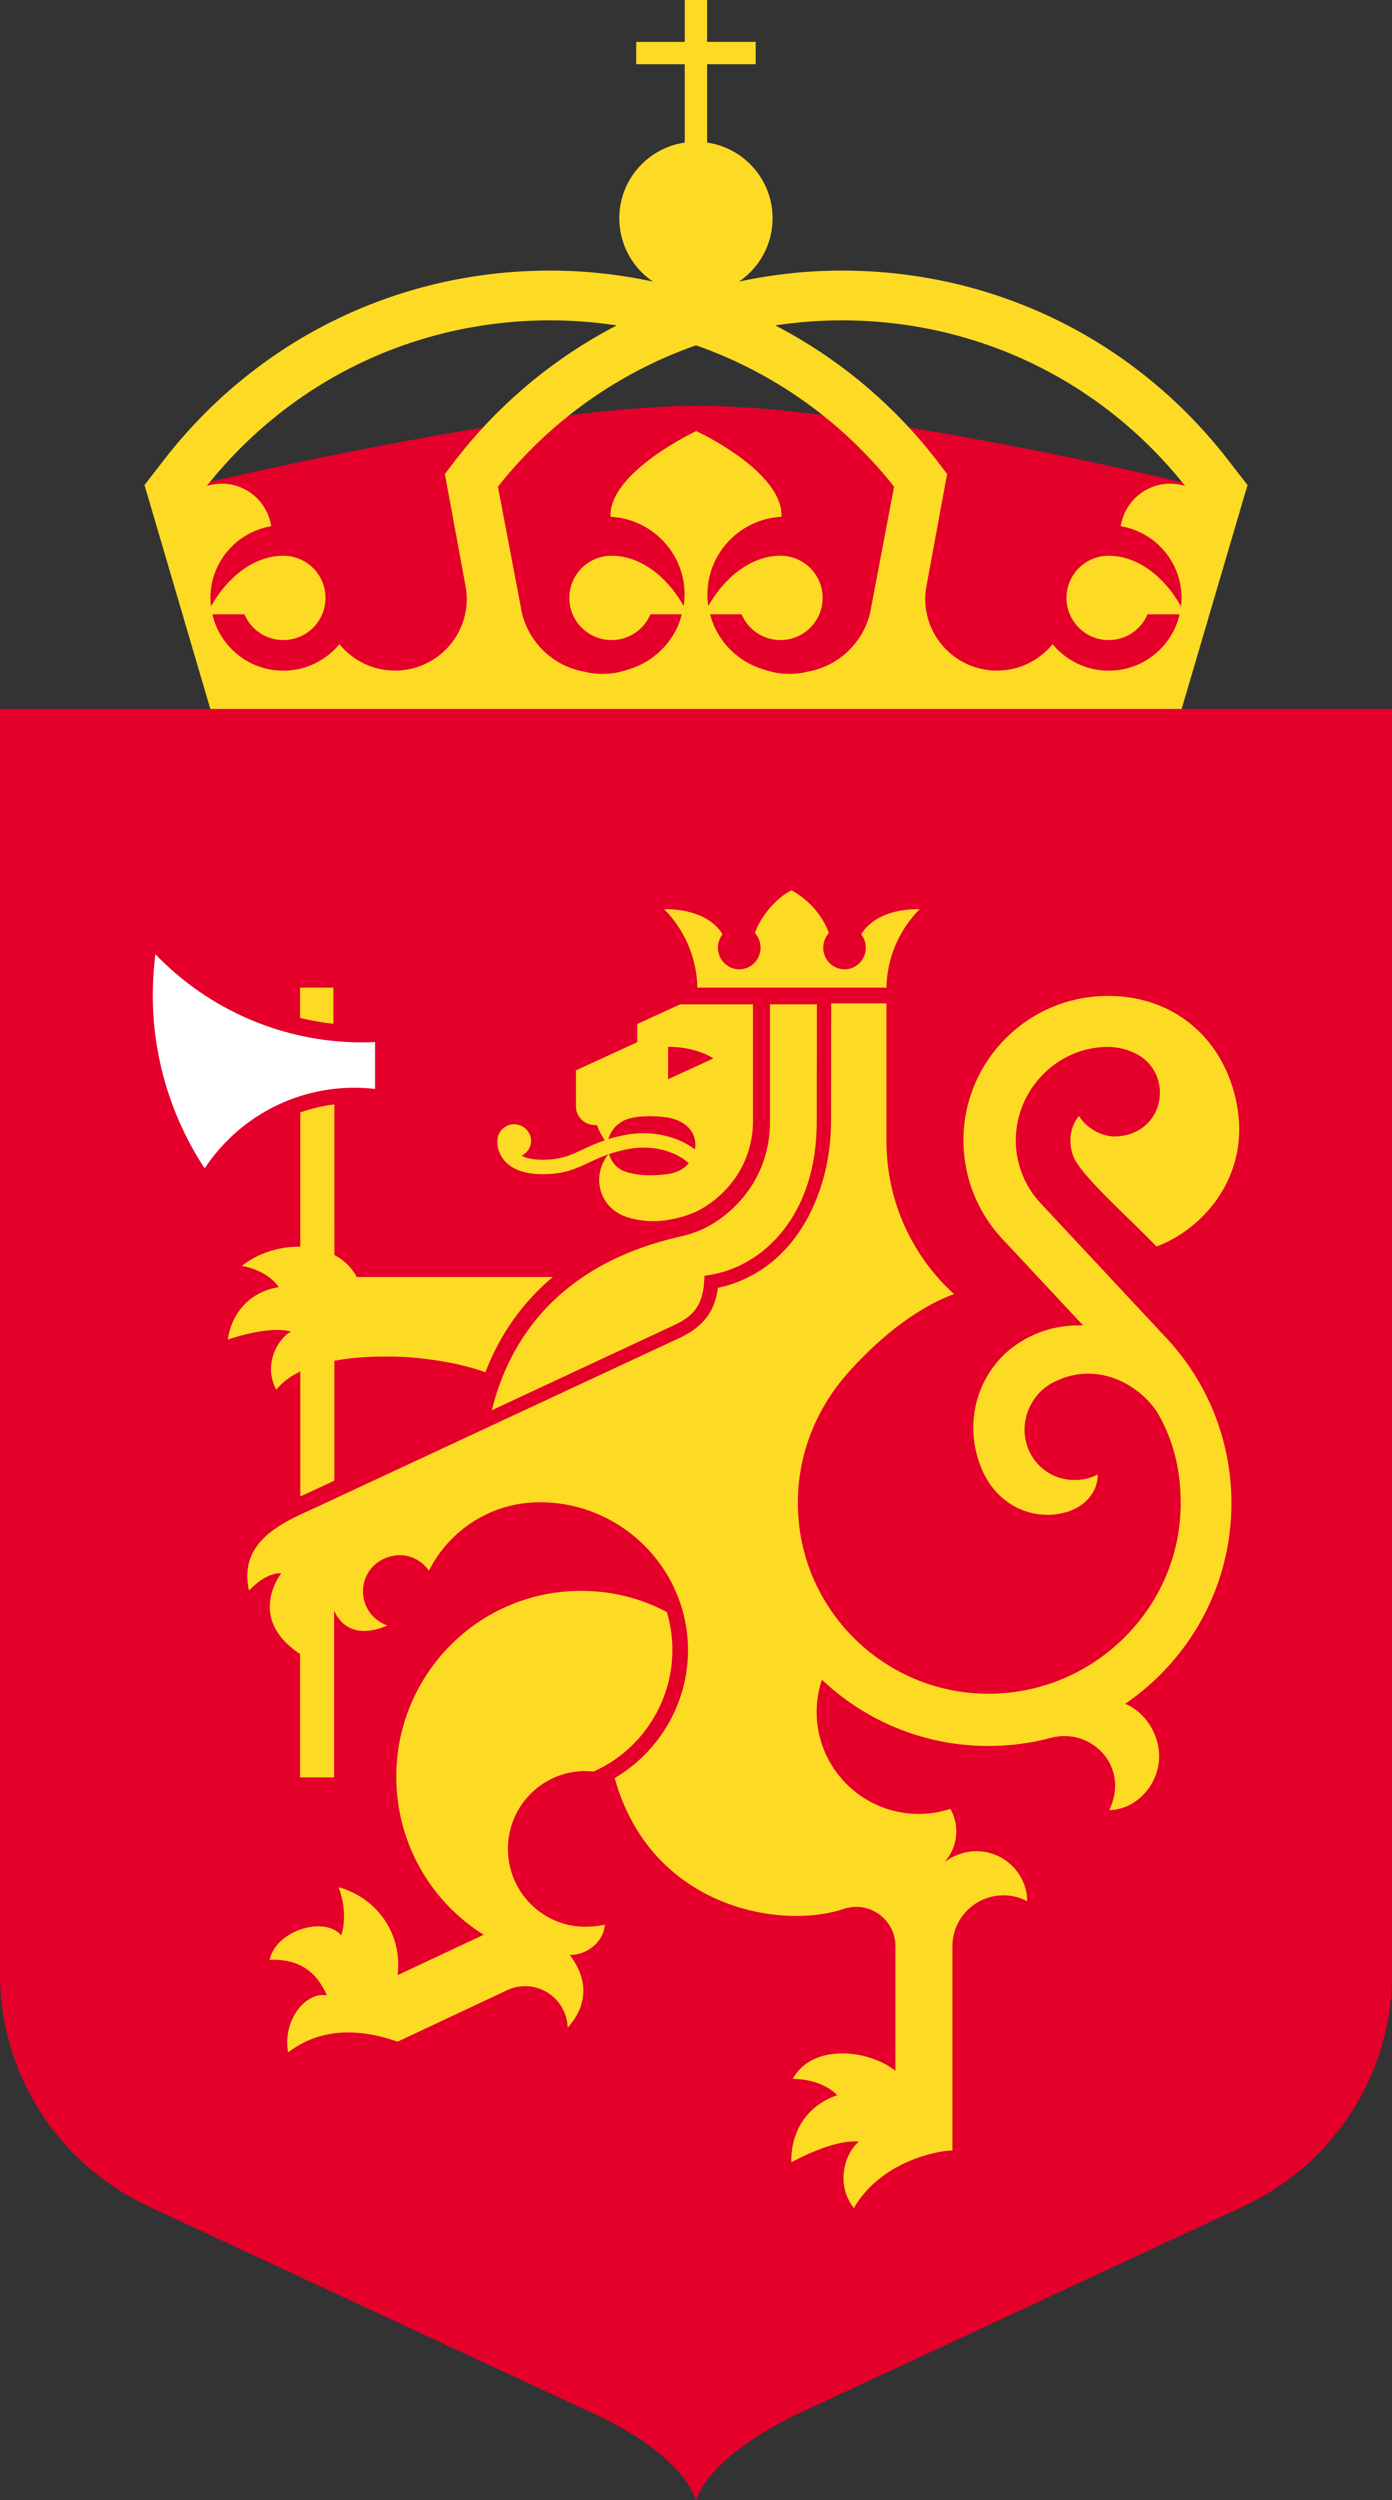 <?xml version="1.0" encoding="UTF-8" standalone="no"?>
<!-- Created with Inkscape (http://www.inkscape.org/) -->

<svg
   width="132.556mm"
   height="237.932mm"
   viewBox="0 0 132.556 237.932"
   version="1.1"
   id="svg1"
   inkscape:version="1.3 (0e150ed6c4, 2023-07-21)"
   sodipodi:docname="Stortingets riksvåpen.svg"
   xmlns:inkscape="http://www.inkscape.org/namespaces/inkscape"
   xmlns:sodipodi="http://sodipodi.sourceforge.net/DTD/sodipodi-0.dtd"
   xmlns="http://www.w3.org/2000/svg"
   xmlns:svg="http://www.w3.org/2000/svg">
  <rect x="0" y="0" width="132.556" height="237.932" fill="#333333" stroke="none"/>
  <sodipodi:namedview
     id="namedview1"
     pagecolor="#ffffff"
     bordercolor="#666666"
     borderopacity="1.0"
     inkscape:showpageshadow="2"
     inkscape:pageopacity="0.0"
     inkscape:pagecheckerboard="0"
     inkscape:deskcolor="#d1d1d1"
     inkscape:document-units="mm"
     inkscape:zoom="0.71446409"
     inkscape:cx="251.23726"
     inkscape:cy="408.69794"
     inkscape:window-width="1920"
     inkscape:window-height="991"
     inkscape:window-x="-9"
     inkscape:window-y="-9"
     inkscape:window-maximized="1"
     inkscape:current-layer="g15" />
  <defs
     id="defs1" />
  <g
     inkscape:label="Lag 1"
     inkscape:groupmode="layer"
     id="layer1"
     transform="translate(-38.629,-40.505)">
    <path
       id="path15"
       style="fill:#e4002b;fill-opacity:1;stroke:none;stroke-width:0.1;stroke-linecap:butt;stroke-linejoin:miter;stroke-dasharray:none;stroke-opacity:1;paint-order:stroke fill markers"
       d="M 105.139,79.121 C 87.891,79.108 54.064,87.424 54.064,87.424 l 8.24,23.035 h -20.681 v 123.478 l 6.361,10.477 56.875,29.56 55.752,-28.812 8.232,-9.729 0.374,-124.975 h -21.004 l 6.833,-23.146 c 0,0 -33.048,-8.178 -49.907,-8.191 z" />
    <path
       d="m 43.373,112.706 v 115.639 c 0,7.632 4.487,14.639 11.427,17.847 l 41.309,19.222 c 1.327,0.545 5.437,2.372 8.836,5.349 3.387,-2.934 7.455,-4.793 8.726,-5.334 l 41.329,-19.229 c 6.959,-3.215 11.447,-10.222 11.447,-17.854 V 112.706 Z m 15.287,-4.926 h 92.509 l -0.057,0.192 h 20.073 v 120.372 c 0,9.814 -5.808,18.273 -14.178,22.141 L 115.601,269.754 c 0,0 -8.956,3.767 -10.699,8.683 C 103.131,273.356 94.207,269.754 94.207,269.754 l -41.4,-19.267 c -8.371,-3.869 -14.178,-12.327 -14.178,-22.141 V 107.973 h 20.087 z"
       fill="#00ff00"
       fill-rule="evenodd"
       id="path1-3"
       style="fill:#e4002b;fill-opacity:1;stroke-width:0.265;stroke-dasharray:none" />
    <g
       id="g14"
       transform="translate(-130.715,-126.64)">
      <g
         id="g15"
         style="fill:#fdda24;fill-opacity:1">
        <g
           id="g1">
          <path
             d="m 217.434,277.655 c 0.704,0.776 1.829,1.187 3.339,1.229 0.103,0 0.202,0.004 0.301,0.004 1.998,0 3.159,-0.546 4.386,-1.121 0.555,-0.261 1.125,-0.526 1.807,-0.766 -0.226,0.275 -1.104,1.462 -0.806,3.098 0.152,0.825 0.778,2.509 3.148,3.028 1.719,0.376 2.953,0.282 4.725,-0.195 0.424,-0.122 0.838,-0.278 1.238,-0.452 0.704,-0.327 1.489,-0.818 2.345,-1.594 2.723,-2.502 3.13,-5.468 3.13,-7.013 v -11.151 h -6.936 l -4.082,1.872 v 1.73 l -5.843,2.68 0.007,3.453 c 0,0.94 0.775,1.705 1.726,1.754 0.092,0.004 0.184,0.01 0.276,0.017 0.177,0.494 0.424,0.975 0.746,1.43 -0.821,0.275 -1.478,0.585 -2.083,0.867 -1.227,0.578 -2.196,1.03 -4.046,0.985 -0.746,-0.017 -1.355,-0.15 -1.804,-0.379 0.534,-0.258 0.905,-0.794 0.905,-1.417 0,-0.87 -0.718,-1.577 -1.602,-1.577 -0.881,0 -1.595,0.696 -1.602,1.563 v 0 0.011 0.003 0 c -0.011,0.146 -0.05,1.093 0.725,1.942 m 15.478,1.218 c -0.895,0.115 -2.621,0.268 -4.053,-0.244 -0.591,-0.209 -1.192,-0.658 -1.524,-1.653 0.485,-0.167 1.029,-0.32 1.669,-0.452 3.049,-0.613 5.168,0.595 5.935,1.319 -0.463,0.55 -1.157,0.922 -2.027,1.03 m 0.053,-12.105 c 1.631,0 3.148,0.372 4.315,1.1 l -4.315,1.98 z m -4.106,6.964 c 1.005,-0.442 2.833,-0.432 4.053,-0.24 1.429,0.226 2.649,1.117 2.649,2.589 0,0.157 -0.018,0.303 -0.039,0.449 -1.319,-1.016 -3.767,-1.963 -6.798,-1.35 -0.541,0.108 -1.015,0.233 -1.45,0.369 0.152,-0.512 0.552,-1.357 1.585,-1.817"
             fill="#00ff00"
             fill-rule="evenodd"
             id="path2"
             style="fill:#fdda24;fill-opacity:1;stroke-width:0.265" />
          <path
             d="m 216.923,298.885 c -0.289,0.788 -0.532,1.615 -0.746,2.464 l 17.465,-8.144 c 1.584,-0.764 2.602,-1.71 2.753,-4.047 l 0.039,-0.602 0.595,-0.099 c 5.02,-0.845 10.09,-5.67 10.09,-14.535 l 0.014,-11.202 h -4.467 v 11.276 c 0,1.805 -0.468,5.279 -3.602,8.204 -2.123,1.96 -3.957,2.39 -5.052,2.643 -0.127,0.032 -0.243,0.06 -0.352,0.085 -4.274,1.028 -7.868,2.766 -10.692,5.17 -2.732,2.319 -4.767,5.279 -6.045,8.788"
             fill="#00ff00"
             fill-rule="evenodd"
             id="path3"
             style="fill:#fdda24;fill-opacity:1;stroke-width:0.265" />
          <path
             d="m 225.071,335.691 c 0.263,0 0.526,0.014 0.789,0.042 4.521,-2.001 7.513,-6.557 7.513,-11.569 0,-1.253 -0.182,-2.46 -0.523,-3.603 -1.655,-0.882 -4.402,-2.022 -8.186,-2.022 -9.709,0 -17.583,7.92 -17.583,17.685 0,6.356 3.329,11.925 8.32,15.041 l -8.193,3.843 c 0.488,-4.164 -2.175,-7.425 -5.622,-8.368 0.866,2.29 0.41,4.112 0.256,4.588 -1.529,-1.853 -6.163,-0.558 -6.833,2.326 2.732,-0.127 4.447,1.059 5.465,3.377 -1.922,-0.371 -4.244,2.22 -3.693,5.428 4.149,-3.205 9.046,-1.482 10.424,-1.02 l 10.522,-4.941 c 1.891,-0.829 4.128,-0.102 5.159,1.743 0.33,0.589 0.498,1.235 0.516,1.867 2.48,-2.763 1.382,-5.417 0.189,-6.921 1.985,0 3.336,-1.595 3.336,-2.887 -0.582,0.145 -1.231,0.201 -1.856,0.201 -4.065,0 -7.359,-3.317 -7.359,-7.408 0,-4.09 3.294,-7.404 7.359,-7.404"
             fill="#00ff00"
             fill-rule="evenodd"
             id="path4"
             style="fill:#fdda24;fill-opacity:1;stroke-width:0.265" />
          <path
             d="m 253.753,261.134 c 0.113,-4.452 2.703,-6.981 3.171,-7.47 -4.444,-0.032 -5.562,2.401 -5.562,2.401 0.271,0.35 0.432,0.788 0.432,1.266 0,1.134 -0.911,2.058 -2.028,2.058 -1.121,0 -2.028,-0.924 -2.028,-2.058 0,-0.542 0.204,-1.031 0.538,-1.398 -1.048,-2.847 -3.558,-4.059 -3.558,-4.059 -1.09,0.507 -2.788,2.09 -3.487,4.059 0.334,0.367 0.538,0.856 0.538,1.398 0,1.134 -0.907,2.058 -2.032,2.058 -1.118,0 -2.028,-0.924 -2.028,-2.058 0,-0.478 0.162,-0.917 0.432,-1.266 0,0 -1.125,-2.422 -5.558,-2.401 0.468,0.489 3.055,3.018 3.171,7.47 z"
             fill="#00ff00"
             fill-rule="evenodd"
             id="path5"
             style="fill:#fdda24;fill-opacity:1;stroke-width:0.265" />
          <path
             d="m 253.757,262.63 h -5.26 l -0.014,11.182 c 0,3.71 -0.975,7.3 -2.741,10.114 -1.932,3.074 -4.701,5.062 -8.036,5.779 -0.289,2.241 -1.379,3.671 -3.561,4.721 l -32.985,15.366 -1.886,0.878 c -0.179,0.084 -0.398,0.183 -0.637,0.288 -0.225,0.102 -0.45,0.204 -0.676,0.312 -0.014,0.007 -0.028,0.011 -0.042,0.018 v 0.003 c -2.955,1.398 -5.725,3.306 -4.866,7.223 0.668,-0.706 1.823,-1.679 3.082,-1.658 0,0 -3.409,4.251 1.773,7.686 0,-0.021 0.007,-0.039 0.011,-0.06 v 11.807 h 3.24 V 320.428 c 1.495,3.256 5.06,1.398 5.06,1.398 -0.387,-0.134 -0.753,-0.337 -1.084,-0.615 -1.45,-1.219 -1.643,-3.383 -0.419,-4.834 1.172,-1.395 3.853,-1.964 5.475,0.239 1.942,-3.857 5.939,-6.51 10.552,-6.51 7.783,0 14.116,6.324 14.116,14.094 0,5.034 -2.73,9.654 -6.981,12.155 3.473,12.46 16.012,14.501 21.944,12.404 0,0 0.574,-0.162 1.045,-0.148 2.02,0 3.663,1.591 3.747,3.59 v 12.011 c -2.583,-2.045 -7.909,-2.631 -9.778,0.769 1.27,0 3.04,0.355 4.243,1.546 -3.219,1.107 -4.458,3.878 -4.374,6.394 0,0 3.902,-2.22 6.435,-1.971 -1.302,1.029 -2.297,4.005 -0.486,6.327 2.403,-4.194 7.512,-5.445 9.387,-5.484 V 352.361 c 0,-2.68 2.178,-4.848 4.856,-4.848 0.82,0 1.587,0.204 2.266,0.562 -0.028,-2.635 -2.178,-4.743 -4.824,-4.764 -1.752,-0.014 -3.054,1.033 -3.054,1.033 0.704,-0.769 1.126,-1.799 1.126,-2.919 0,-0.777 -0.204,-1.507 -0.567,-2.139 -0.946,0.309 -1.963,0.478 -3.015,0.478 -5.369,0 -9.718,-4.342 -9.718,-9.703 0,-1.072 0.176,-2.097 0.5,-3.063 4.145,3.906 9.725,6.306 15.861,6.306 2.097,0 4.127,-0.285 6.059,-0.808 l -0.025,0.011 c 3.786,-0.959 7.473,2.782 5.464,6.896 2.635,-0.042 4.757,-2.484 4.757,-5.126 0,-2.101 -1.341,-4.219 -3.216,-4.981 l -0.081,0.035 c 6.136,-4.159 10.179,-11.178 10.179,-19.125 0,-6.007 -2.298,-11.695 -6.46,-16.012 L 268.323,281.526 c -1.449,-1.612 -2.248,-3.692 -2.248,-5.859 0,-4.802 3.891,-8.842 8.691,-8.895 1.091,0 2.245,0.292 3.163,0.882 1.263,0.819 1.953,2.234 1.858,3.741 -0.137,2.238 -1.914,3.892 -4.317,3.899 -1.196,0.004 -2.667,-0.766 -3.381,-1.953 -1.083,1.293 -0.988,3.218 -0.278,4.36 1.26,2.024 5.102,5.417 7.67,8.069 4.465,-1.682 8.659,-6.538 7.744,-12.899 -0.897,-6.281 -5.58,-10.95 -12.367,-10.95 -7.61,0 -13.768,6.169 -13.768,13.746 0,3.414 1.263,6.689 3.557,9.222 l 7.825,8.378 c -1.608,-0.021 -3.726,0.193 -5.939,1.574 -3.951,2.414 -5.714,7.637 -3.61,12.309 1.326,2.94 4.053,4.317 6.597,4.138 3.226,-0.228 4.433,-2.417 4.345,-3.826 -1.773,0.949 -4.627,0.724 -6.164,-1.605 -1.643,-2.487 -0.602,-5.849 1.939,-7.156 4.187,-2.157 8.293,0.256 9.961,2.944 0.081,0.137 0.162,0.274 0.236,0.414 0.011,0.014 0.018,0.032 0.025,0.046 1.337,2.519 1.917,5.168 1.917,8.101 0,9.991 -8.297,18.123 -18.303,18.123 -10.01,0 -18.152,-8.129 -18.152,-18.123 v 0 c -0.025,-5.143 2.136,-9.397 4.595,-12.211 2.766,-3.158 6.411,-6.281 10.274,-7.7 -3.951,-3.587 -6.435,-8.789 -6.435,-14.558 z"
             fill="#00ff00"
             fill-rule="evenodd"
             id="path6"
             style="fill:#fdda24;fill-opacity:1;stroke-width:0.265" />
          <path
             d="m 191.038,294.629 c 0,0 3.803,-1.372 6.014,-0.765 -1.317,0.716 -2.655,3.199 -1.401,5.532 0.592,-0.737 1.387,-1.302 2.289,-1.737 v 11.889 c 0.032,-0.014 0.067,-0.028 0.099,-0.042 0.229,-0.102 0.433,-0.193 0.609,-0.277 l 2.535,-1.179 v -11.405 c 2.338,-0.442 4.655,-0.417 5.732,-0.4 1.958,0.035 5.683,0.41 8.647,1.491 1.377,-3.564 3.496,-6.585 6.32,-8.977 0.039,-0.032 0.077,-0.06 0.113,-0.091 h -18.679 c -0.489,-0.926 -1.232,-1.617 -2.127,-2.091 -0.004,0 -0.004,0 -0.004,0 l -0.004,-14.334 c -1.116,0.137 -2.201,0.396 -3.243,0.761 v 12.787 c 0,0 -0.007,-0.004 -0.011,-0.004 -1.961,-0.035 -4.024,0.603 -5.556,1.831 0,0 2.327,0.309 3.521,2.014 -3.025,0.491 -4.549,2.757 -4.855,4.996"
             fill="#00ff00"
             fill-rule="evenodd"
             id="path7"
             style="fill:#fdda24;fill-opacity:1;stroke-width:0.265" />
          <path
             d="m 203.112,270.657 c 0.639,0 1.292,0.038 1.948,0.119 v -4.468 c -0.428,0.021 -0.853,0.035 -1.264,0.035 -7.41,0 -14.532,-3.052 -19.653,-8.385 -1.092,8.561 1.558,15.628 4.689,20.373 3.194,-4.808 8.505,-7.674 14.279,-7.674"
             fill="#00ff00"
             fill-rule="evenodd"
             id="path8"
             style="fill:#ffffff;fill-opacity:1;stroke-width:0.265" />
          <path
             d="m 201.092,261.133 h -3.175 v 2.886 c 1.045,0.25 2.103,0.441 3.175,0.553 z"
             fill="#00ff00"
             fill-rule="evenodd"
             id="path9"
             style="fill:#fdda24;fill-opacity:1;stroke-width:0.265" />
        </g>
      </g>
    </g>
    <path
       d="m 104.907,73.366 c -7.447,2.617 -13.94,7.242 -18.862,13.45 l 2.162,11.379 c 0.461,3.13 2.873,5.631 5.968,6.211 0.584,0.144 1.194,0.232 1.821,0.232 0.866,0 1.694,-0.155 2.465,-0.425 2.095,-0.609 3.803,-2.11 4.69,-4.066 0.039,-0.085 0.236,-0.542 0.405,-1.182 h -2.989 c -0.613,1.442 -2.039,2.452 -3.704,2.452 -2.218,0 -4.018,-1.797 -4.018,-4.013 0,-2.216 1.799,-4.013 4.018,-4.013 2.792,0 5.317,2.033 6.866,4.773 0.057,-0.338 0.092,-0.7 0.092,-1.073 0,-3.971 -3.127,-7.207 -7.053,-7.407 -0.194,-4.242 8.162,-8.157 8.162,-8.157 0.169,0.077 8.274,3.859 8.119,8.157 -3.929,0.2 -7.056,3.436 -7.056,7.407 0,0.383 0.035,0.746 0.088,1.083 1.553,-2.747 4.095,-4.784 6.869,-4.784 2.218,0 4.017,1.798 4.017,4.013 0,2.216 -1.799,4.013 -4.017,4.013 -1.662,0 -3.092,-1.009 -3.701,-2.452 H 106.249 c 0.173,0.651 0.377,1.094 0.415,1.182 0.887,1.956 2.595,3.457 4.686,4.066 0.775,0.271 1.602,0.425 2.465,0.425 0.63,0 1.239,-0.088 1.82,-0.232 3.095,-0.58 5.51,-3.081 5.972,-6.211 l 2.162,-11.379 C 118.843,80.608 112.354,75.983 104.907,73.366 Z m 13.88,-2.374 c -2.13,0 -4.247,0.165 -6.334,0.482 6.14,3.179 11.5,7.696 15.735,13.309 l 0.63,0.834 -1.983,10.763 c -0.06,0.366 -0.099,0.735 -0.099,1.119 0,3.77 3.056,6.823 6.831,6.823 2.137,0 4.042,-0.978 5.296,-2.511 1.271,1.537 3.194,2.518 5.349,2.518 3.289,0 6.038,-2.293 6.746,-5.364 h -3.053 c -0.609,1.442 -2.035,2.452 -3.701,2.452 -2.218,0 -4.017,-1.797 -4.017,-4.013 0,-2.216 1.799,-4.013 4.017,-4.013 2.81,0 5.338,2.051 6.887,4.815 0.028,-0.26 0.049,-0.531 0.049,-0.802 0,-3.433 -2.503,-6.275 -5.785,-6.82 0.349,-2.293 2.324,-4.052 4.715,-4.052 0.486,0 0.955,0.074 1.398,0.207 l 0.003,-0.011 c -7.982,-10.017 -19.827,-15.736 -32.686,-15.736 z m -27.764,0 c -12.856,0 -24.704,5.719 -32.686,15.736 l 0.003,0.011 c 0.444,-0.134 0.916,-0.207 1.402,-0.207 2.39,0 4.366,1.758 4.714,4.052 -3.282,0.545 -5.788,3.387 -5.788,6.82 0,0.271 0.021,0.542 0.053,0.802 1.549,-2.764 4.088,-4.815 6.883,-4.815 2.222,0 4.021,1.798 4.021,4.013 0,2.216 -1.799,4.013 -4.021,4.013 -1.662,0 -3.091,-1.009 -3.7,-2.452 h -3.053 c 0.711,3.071 3.461,5.364 6.75,5.364 2.155,0 4.077,-0.981 5.349,-2.518 1.254,1.534 3.158,2.511 5.296,2.511 3.771,0 6.831,-3.053 6.831,-6.823 0,-0.383 -0.039,-0.753 -0.099,-1.119 l -1.983,-10.763 0.63,-0.834 c 4.235,-5.613 9.595,-10.13 15.735,-13.309 -2.088,-0.317 -4.204,-0.482 -6.338,-0.482 z M 103.837,40.505 h 2.127 v 3.985 h 4.627 v 2.125 h -4.627 v 7.456 c 3.525,0.517 6.236,3.538 6.236,7.203 0,2.508 -1.268,4.716 -3.197,6.029 3.204,-0.69 6.475,-1.048 9.785,-1.048 14.757,0 28.313,6.763 37.196,18.557 l 1.444,1.847 -6.274,21.315 H 58.658 l -6.271,-21.315 1.44,-1.847 c 8.887,-11.793 22.443,-18.557 37.196,-18.557 3.306,0 6.574,0.359 9.774,1.045 -1.929,-1.312 -3.194,-3.521 -3.194,-6.025 0,-3.665 2.708,-6.686 6.232,-7.203 v -7.456 h -4.623 v -2.125 h 4.623 z"
       fill="#00ff00"
       fill-rule="evenodd"
       id="path1"
       style="fill:#fdda24;fill-opacity:1;stroke-width:0.265" />
  </g>
</svg>

